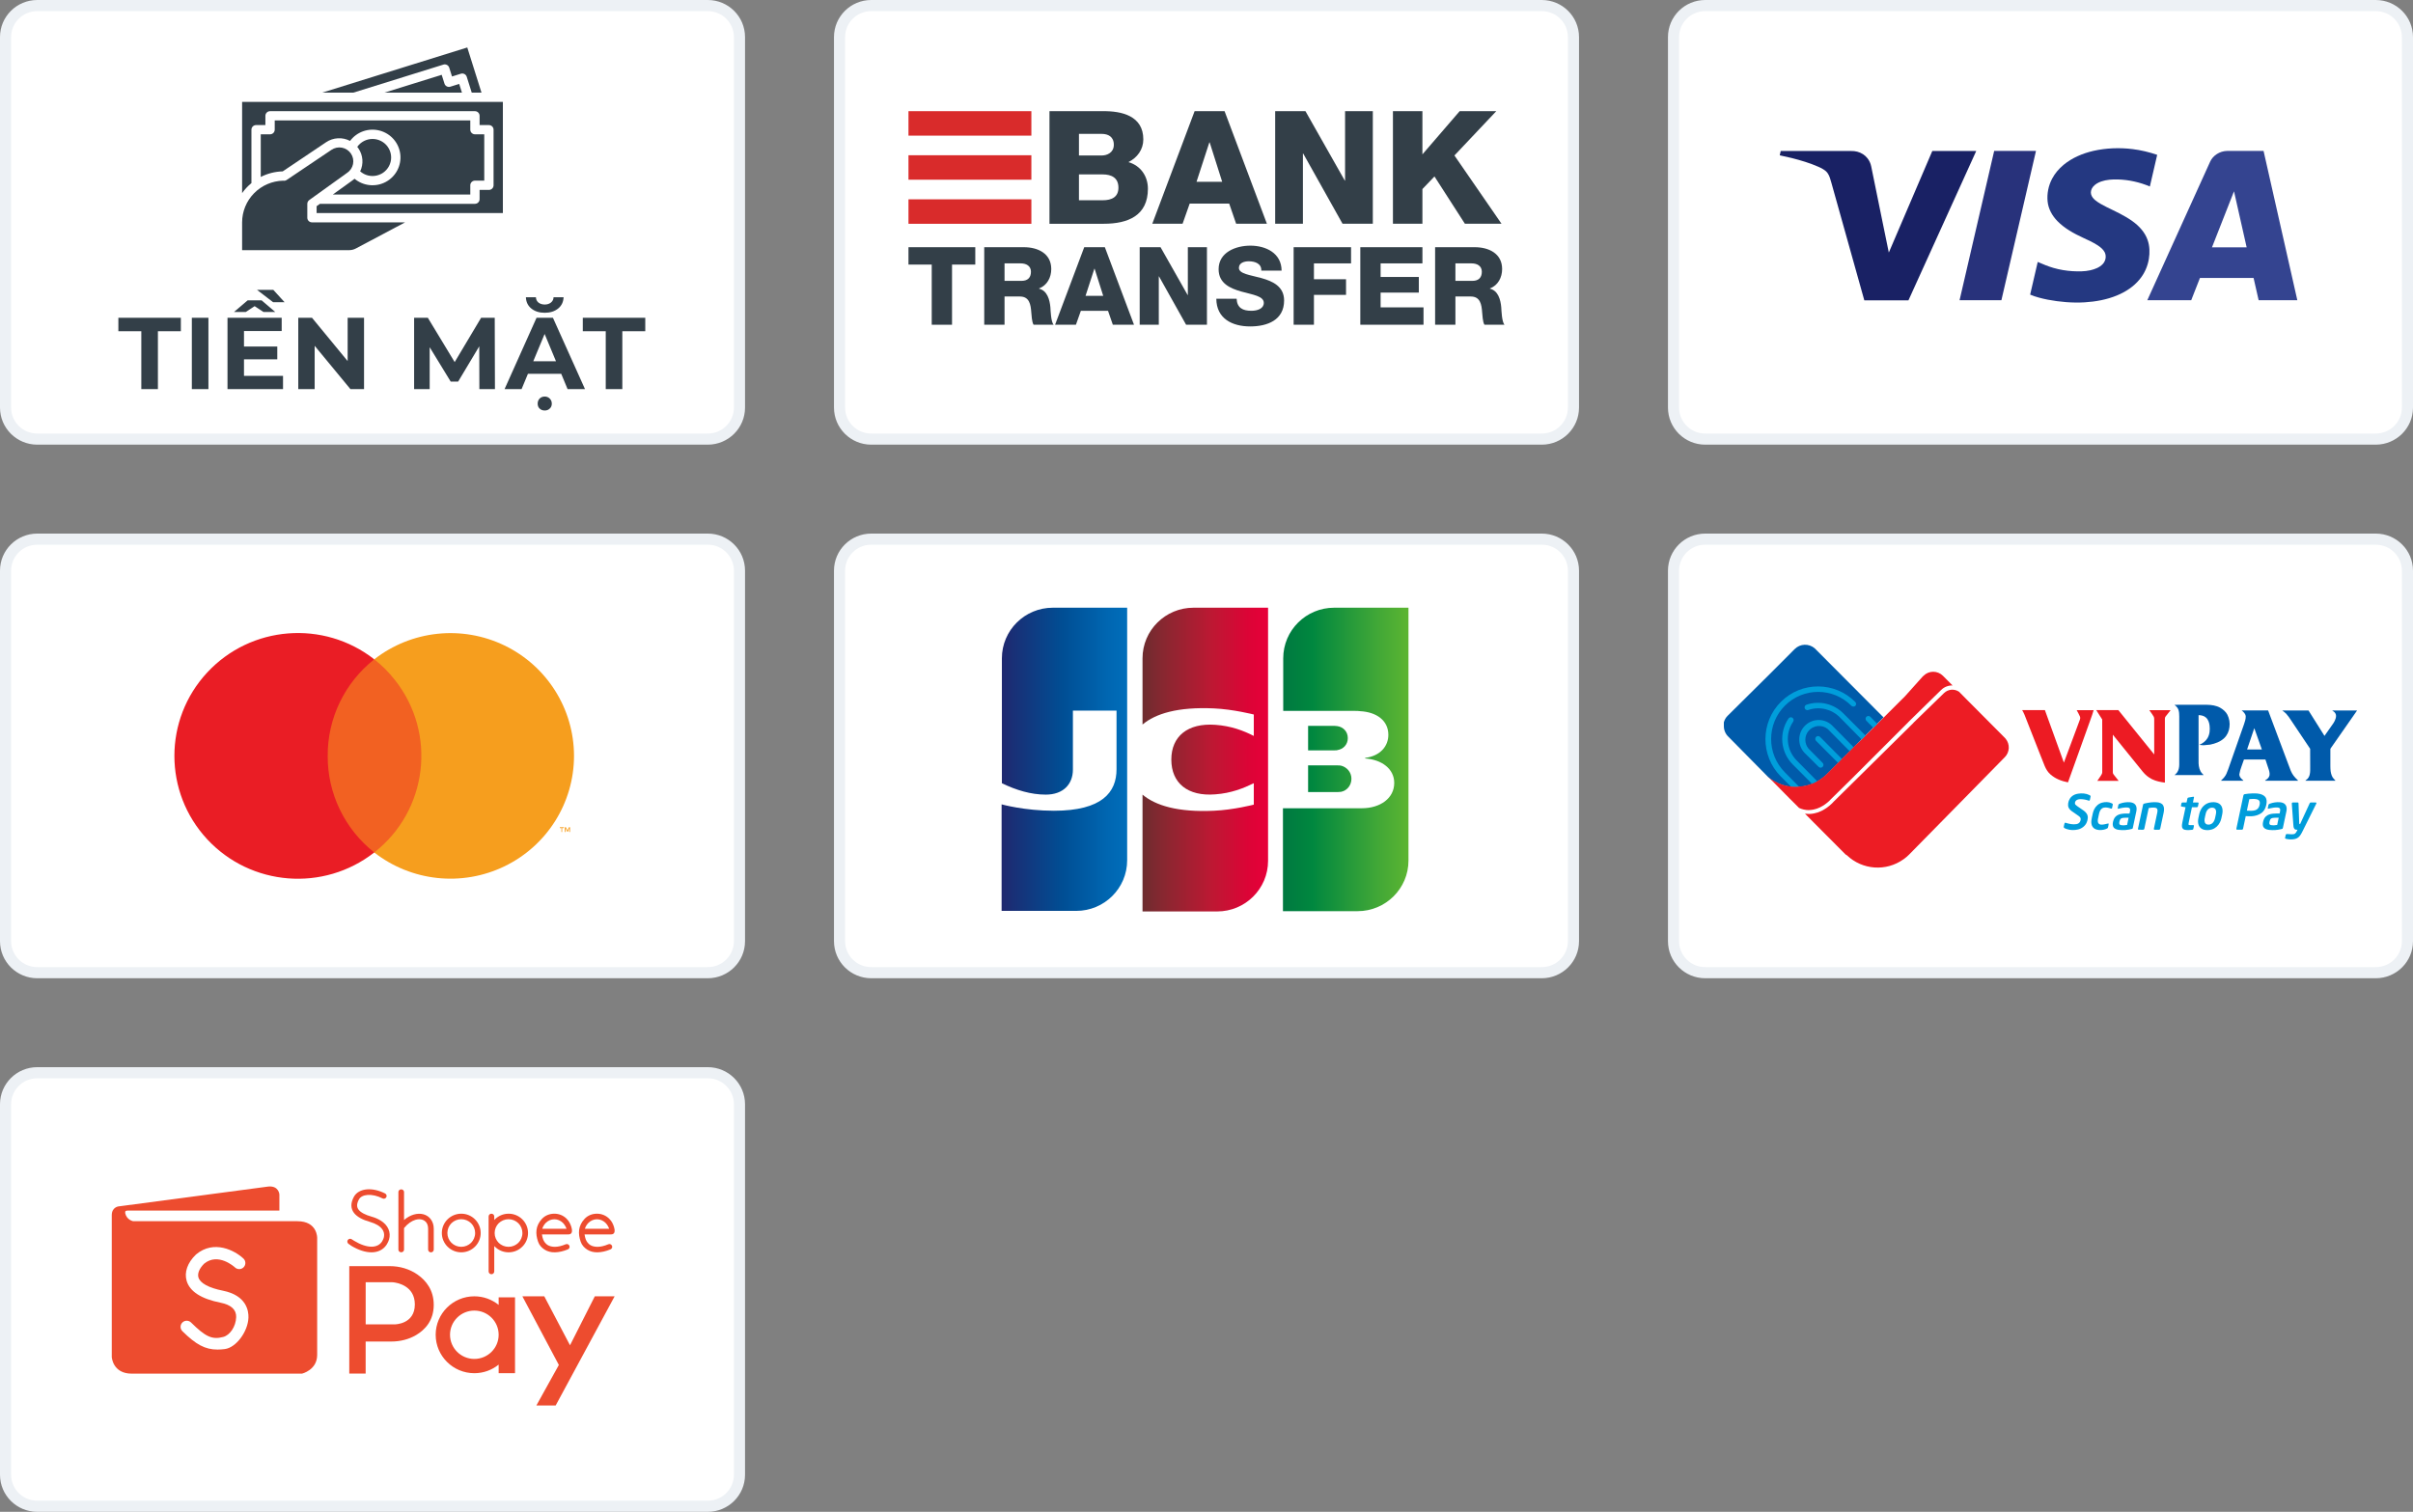 <svg xmlns="http://www.w3.org/2000/svg" width="217" height="136" viewBox="0 0 217 136" fill="none"><rect x="0" y="0" width="217" height="136" fill="#808080" stroke="none"/><path d="M3.35 0.5H63.65C65.226 0.5 66.5 1.771 66.5 3.333V36.667C66.5 38.229 65.226 39.5 63.65 39.5H3.35C1.774 39.5 0.5 38.229 0.5 36.667V3.333C0.5 1.771 1.774 0.5 3.35 0.5Z" fill="white" stroke="#EDF1F5"></path><path d="M12.708 29.796H10.645V28.586H16.264V29.796H14.201V35.003H12.708V29.796ZM17.252 28.586H18.744V35.003H17.252V28.586ZM25.452 33.811V35.003H20.459V28.586H25.332V29.778H21.942V31.171H24.936V32.326H21.942V33.811H25.452ZM23.692 28.063L22.9 27.541L22.108 28.063H21.048L22.273 27.018H23.526L24.752 28.063H23.692ZM23.112 26.074H24.577L25.59 27.183H24.558L23.112 26.074ZM32.738 28.586V35.003H31.513L28.297 31.107V35.003H26.823V28.586H28.058L31.264 32.482V28.586H32.738ZM43.109 35.003L43.1 31.153L41.202 34.324H40.53L38.641 31.235V35.003H37.241V28.586H38.475L40.889 32.573L43.266 28.586H44.491L44.51 35.003H43.109ZM50.471 33.628H47.477L46.906 35.003H45.376L48.251 28.586H49.725L52.608 35.003H51.042L50.471 33.628ZM50.001 32.5L48.978 30.043L47.956 32.5H50.001ZM48.988 36.928C48.803 36.928 48.65 36.87 48.527 36.753C48.41 36.643 48.352 36.497 48.352 36.313C48.352 36.13 48.41 35.977 48.527 35.855C48.65 35.733 48.803 35.672 48.988 35.672C49.166 35.672 49.316 35.733 49.439 35.855C49.562 35.977 49.623 36.13 49.623 36.313C49.623 36.497 49.562 36.643 49.439 36.753C49.322 36.87 49.172 36.928 48.988 36.928ZM48.988 28.137C48.503 28.137 48.103 28.011 47.79 27.761C47.477 27.51 47.311 27.171 47.293 26.743H48.195C48.202 26.939 48.278 27.098 48.426 27.22C48.579 27.336 48.767 27.394 48.988 27.394C49.209 27.394 49.393 27.336 49.54 27.22C49.694 27.098 49.774 26.939 49.78 26.743H50.683C50.664 27.171 50.498 27.51 50.185 27.761C49.872 28.011 49.473 28.137 48.988 28.137ZM54.474 29.796H52.41V28.586H58.029V29.796H55.966V35.003H54.474V29.796Z" fill="#333F48"></path><path d="M40.496 7.799C40.39 7.832 40.276 7.822 40.177 7.77C40.079 7.719 40.005 7.631 39.972 7.526L39.721 6.73L34.586 8.33H41.541L41.296 7.55L40.496 7.799Z" fill="#333F48"></path><path d="M22.611 16.47V11.668C22.611 11.557 22.655 11.451 22.733 11.373C22.812 11.295 22.919 11.251 23.03 11.251H23.867V10.418C23.867 10.307 23.911 10.201 23.99 10.123C24.068 10.045 24.175 10.001 24.286 10.001H42.711C42.822 10.001 42.928 10.045 43.007 10.123C43.086 10.201 43.13 10.307 43.13 10.418V11.251H43.967C44.078 11.251 44.185 11.295 44.263 11.373C44.342 11.451 44.386 11.557 44.386 11.668V16.668C44.386 16.779 44.342 16.884 44.263 16.963C44.185 17.041 44.078 17.085 43.967 17.085H43.13V17.918C43.13 18.029 43.086 18.134 43.007 18.213C42.928 18.291 42.822 18.335 42.711 18.335H28.77L28.473 18.548V19.168H45.223V9.168H21.773V17.371C22.011 17.035 22.293 16.732 22.611 16.47Z" fill="#333F48"></path><path d="M28.98 8.331H31.785L39.874 5.812C39.926 5.795 39.981 5.79 40.036 5.794C40.091 5.799 40.144 5.815 40.193 5.84C40.242 5.866 40.285 5.9 40.32 5.942C40.356 5.984 40.382 6.033 40.399 6.085L40.649 6.88L41.448 6.631C41.554 6.598 41.669 6.608 41.768 6.66C41.866 6.711 41.94 6.799 41.973 6.904L42.422 8.331H43.299L42.022 4.27L28.98 8.331Z" fill="#333F48"></path><path d="M31.679 16.241L29.929 17.499H42.293V16.665C42.293 16.555 42.337 16.449 42.416 16.371C42.494 16.293 42.601 16.249 42.712 16.249H43.549V12.082H42.712C42.601 12.082 42.494 12.038 42.416 11.96C42.337 11.882 42.293 11.776 42.293 11.665V10.832H24.706V11.665C24.706 11.776 24.661 11.882 24.583 11.96C24.504 12.038 24.398 12.082 24.287 12.082H23.449V15.917C24.062 15.605 24.737 15.434 25.425 15.417L29.329 12.792C29.643 12.581 30.01 12.459 30.389 12.439C30.768 12.418 31.145 12.5 31.481 12.676C31.781 12.274 32.195 11.97 32.67 11.804C33.145 11.639 33.66 11.619 34.146 11.748C34.633 11.877 35.07 12.148 35.4 12.526C35.73 12.905 35.938 13.373 35.997 13.871C36.056 14.368 35.963 14.872 35.731 15.317C35.499 15.762 35.138 16.127 34.695 16.365C34.252 16.603 33.748 16.703 33.246 16.652C32.745 16.602 32.271 16.403 31.886 16.081C31.82 16.138 31.751 16.192 31.679 16.241Z" fill="#333F48"></path><path d="M36.43 20.003H28.055C27.944 20.003 27.837 19.959 27.759 19.881C27.68 19.803 27.636 19.697 27.636 19.586V18.336C27.636 18.27 27.652 18.205 27.682 18.146C27.712 18.088 27.756 18.037 27.809 17.998L31.193 15.566C31.196 15.563 31.2 15.561 31.203 15.558C31.343 15.467 31.463 15.35 31.556 15.213C31.65 15.076 31.715 14.921 31.748 14.759C31.781 14.596 31.781 14.429 31.748 14.266C31.716 14.104 31.651 13.949 31.557 13.812C31.464 13.675 31.344 13.557 31.205 13.466C31.066 13.375 30.909 13.313 30.745 13.283C30.582 13.252 30.413 13.255 30.251 13.29C30.088 13.325 29.933 13.392 29.797 13.487L25.777 16.19C25.685 16.252 25.572 16.275 25.463 16.254C24.478 16.276 23.54 16.68 22.851 17.38C22.161 18.081 21.775 19.022 21.773 20.003V22.503H31.405C31.611 22.502 31.814 22.452 31.996 22.356L36.43 20.003Z" fill="#333F48"></path><path d="M33.5 12.5C33.231 12.5 32.966 12.565 32.727 12.688C32.488 12.812 32.283 12.991 32.129 13.21C32.166 13.256 32.202 13.303 32.236 13.354C32.44 13.654 32.562 14.002 32.589 14.364C32.616 14.726 32.547 15.088 32.391 15.415C32.594 15.594 32.838 15.721 33.101 15.785C33.364 15.85 33.639 15.849 33.902 15.784C34.166 15.72 34.409 15.592 34.612 15.413C34.815 15.234 34.971 15.009 35.067 14.757C35.163 14.504 35.196 14.233 35.163 13.965C35.13 13.697 35.032 13.441 34.878 13.219C34.724 12.997 34.518 12.816 34.278 12.691C34.038 12.565 33.771 12.5 33.5 12.5Z" fill="#333F48"></path><path d="M78.35 0.5H138.65C140.226 0.5 141.5 1.771 141.5 3.333V36.667C141.5 38.229 140.226 39.5 138.65 39.5H78.35C76.774 39.5 75.5 38.229 75.5 36.667V3.333C75.5 1.771 76.774 0.5 78.35 0.5Z" fill="white" stroke="#EDF1F5"></path><path d="M94.379 10.001H99.14C100.893 9.973 102.818 10.427 102.818 12.54C102.818 13.448 102.276 14.186 101.478 14.583C102.561 14.895 103.231 15.831 103.231 16.98C103.231 19.391 101.449 20.129 99.268 20.129H94.379V10.001ZM97.03 13.987H99.083C99.539 13.987 100.166 13.746 100.166 13.023C100.166 12.285 99.639 12.044 99.083 12.044H97.03V13.987ZM97.03 18.015H99.154C99.995 18.015 100.58 17.718 100.58 16.881C100.58 15.987 99.953 15.689 99.154 15.689H97.03V18.015Z" fill="#333F48"></path><path d="M107.431 10H110.125L113.932 20.128H111.166L110.539 18.312H106.989L106.348 20.128H103.625L107.431 10ZM107.602 16.355H109.911L108.785 12.809H108.757L107.602 16.355Z" fill="#333F48"></path><path d="M114.676 10H117.399L120.934 16.241H120.962V10H123.457V20.128H120.734L117.199 13.816H117.171V20.128H114.676V10Z" fill="#333F48"></path><path d="M125.266 10H127.917V13.887L131.267 10H134.56L130.796 13.986L135.031 20.128H131.738L129.001 15.873L127.917 17.007V20.128H125.266V10Z" fill="#333F48"></path><path d="M87.707 23.801H85.616V29.213H83.79V23.801H81.699V22.238H87.707V23.801Z" fill="#333F48"></path><path d="M88.512 22.238H92.085C93.322 22.238 94.539 22.795 94.539 24.201C94.539 24.954 94.176 25.667 93.44 25.95V25.969C94.186 26.145 94.401 26.975 94.461 27.64C94.48 27.933 94.51 28.958 94.755 29.213H92.949C92.792 28.978 92.762 28.294 92.743 28.099C92.693 27.396 92.576 26.673 91.722 26.673H90.338V29.213H88.512V22.238ZM90.338 25.266H91.869C92.419 25.266 92.713 24.973 92.713 24.446C92.713 23.928 92.301 23.693 91.791 23.693H90.338V25.266Z" fill="#333F48"></path><path d="M97.504 22.238H99.359L101.98 29.212H100.076L99.644 27.962H97.2L96.758 29.212H94.883L97.504 22.238ZM97.622 26.614H99.212L98.437 24.172H98.417L97.622 26.614Z" fill="#333F48"></path><path d="M102.492 22.238H104.367L106.802 26.536H106.822V22.238H108.54V29.212H106.665L104.23 24.866H104.21V29.212H102.492V22.238Z" fill="#333F48"></path><path d="M111.209 26.874C111.248 27.695 111.759 27.958 112.534 27.958C113.084 27.958 113.653 27.763 113.653 27.245C113.653 26.63 112.652 26.513 111.641 26.229C110.64 25.946 109.589 25.497 109.589 24.217C109.589 22.694 111.131 22.098 112.446 22.098C113.84 22.098 115.244 22.771 115.254 24.344H113.428C113.457 23.709 112.858 23.504 112.299 23.504C111.906 23.504 111.415 23.641 111.415 24.1C111.415 24.637 112.426 24.735 113.447 25.018C114.458 25.302 115.479 25.77 115.479 27.03C115.479 28.798 113.967 29.365 112.426 29.365C110.816 29.365 109.393 28.662 109.383 26.874L111.209 26.874Z" fill="#333F48"></path><path d="M116.336 22.238H121.5V23.693H118.162V25.12H121.048V26.526H118.162V29.212H116.336V22.238Z" fill="#333F48"></path><path d="M122.332 22.238H127.918V23.693H124.158V24.915H127.594V26.321H124.158V27.65H128.016V29.212H122.332L122.332 22.238Z" fill="#333F48"></path><path d="M129.059 22.238H132.632C133.869 22.238 135.086 22.795 135.086 24.201C135.086 24.954 134.723 25.667 133.987 25.95V25.969C134.732 26.145 134.949 26.975 135.007 27.64C135.027 27.933 135.056 28.958 135.302 29.213H133.496C133.338 28.978 133.309 28.294 133.289 28.099C133.24 27.396 133.123 26.673 132.269 26.673H130.885V29.213H129.059V22.238ZM130.885 25.266H132.416C132.966 25.266 133.26 24.973 133.26 24.446C133.26 23.928 132.848 23.693 132.337 23.693H130.885V25.266Z" fill="#333F48"></path><path d="M92.751 10H81.699V12.202H92.751V10Z" fill="#D92B2B"></path><path d="M92.751 17.93H81.699V20.132H92.751V17.93Z" fill="#D92B2B"></path><path d="M92.751 13.965H81.699V16.167H92.751V13.965Z" fill="#D92B2B"></path><path d="M153.35 0.5H213.65C215.226 0.5 216.5 1.771 216.5 3.333V36.667C216.5 38.229 215.226 39.5 213.65 39.5H153.35C151.774 39.5 150.5 38.229 150.5 36.667V3.333C150.5 1.771 151.774 0.5 153.35 0.5Z" fill="white" stroke="#EDF1F5"></path><path fill-rule="evenodd" clip-rule="evenodd" d="M188.252 13.574C189.403 13.313 190.607 13.27 191.779 13.412C192.537 13.505 193.28 13.686 193.995 13.929C193.776 14.878 193.557 15.827 193.336 16.776C192.431 16.392 191.444 16.17 190.45 16.143C189.949 16.132 189.438 16.161 188.965 16.324C188.681 16.422 188.408 16.576 188.223 16.804C188.069 16.994 187.991 17.244 188.051 17.478C188.103 17.69 188.255 17.866 188.424 18.01C188.729 18.259 189.086 18.444 189.441 18.624C190.237 19.018 191.061 19.383 191.774 19.901C192.384 20.336 192.903 20.911 193.136 21.598C193.327 22.141 193.336 22.725 193.247 23.287C193.141 23.956 192.855 24.601 192.409 25.138C191.887 25.777 191.161 26.256 190.372 26.579C189.463 26.955 188.47 27.136 187.478 27.197C186.361 27.261 185.237 27.164 184.141 26.955C183.605 26.846 183.071 26.714 182.57 26.504C182.798 25.524 183.024 24.544 183.252 23.563C183.713 23.762 184.175 23.959 184.662 24.099C185.22 24.262 185.8 24.358 186.383 24.394C186.915 24.422 187.46 24.431 187.982 24.312C188.394 24.219 188.81 24.059 189.094 23.758C189.369 23.472 189.446 23.036 189.272 22.688C189.131 22.416 188.873 22.217 188.61 22.047C188.215 21.794 187.781 21.595 187.351 21.398C186.498 21.007 185.659 20.544 185.017 19.884C184.543 19.397 184.207 18.782 184.14 18.124C184.071 17.426 184.212 16.711 184.543 16.08C184.793 15.605 185.151 15.181 185.577 14.829C186.331 14.203 187.275 13.801 188.252 13.574Z" fill="#243881"></path><path fill-rule="evenodd" clip-rule="evenodd" d="M160.138 13.584C162.252 13.582 164.362 13.583 166.474 13.583C166.657 13.582 166.84 13.597 167.015 13.643C167.389 13.737 167.722 13.953 167.947 14.245C168.116 14.46 168.225 14.712 168.278 14.973C168.623 16.667 168.968 18.361 169.314 20.055C169.496 20.943 169.67 21.833 169.86 22.72C171.164 19.676 172.469 16.63 173.771 13.584C175.089 13.581 176.405 13.582 177.722 13.583C175.69 18.06 173.66 22.538 171.627 27.015C170.303 27.015 168.98 27.012 167.657 27.017C166.665 23.494 165.684 19.969 164.697 16.446C164.608 16.144 164.538 15.826 164.347 15.562C164.148 15.289 163.82 15.138 163.51 14.996C162.749 14.661 161.942 14.423 161.131 14.216C160.773 14.127 160.413 14.046 160.051 13.972C160.079 13.842 160.111 13.713 160.138 13.584Z" fill="#192164"></path><path fill-rule="evenodd" clip-rule="evenodd" d="M179.147 14.388C179.211 14.117 179.269 13.845 179.336 13.574C180.589 13.578 181.842 13.574 183.095 13.576C182.057 18.053 181.022 22.531 179.985 27.008C178.73 27.009 177.477 27.008 176.223 27.008C177.198 22.802 178.172 18.595 179.147 14.388Z" fill="#28327B"></path><path fill-rule="evenodd" clip-rule="evenodd" d="M198.755 14.549C199.005 13.985 199.628 13.585 200.29 13.577C201.38 13.572 202.47 13.576 203.561 13.575C204.574 18.053 205.586 22.531 206.598 27.009C205.438 27.01 204.279 27.009 203.119 27.009C202.965 26.341 202.815 25.672 202.663 25.003C201.055 25.003 199.447 25.004 197.841 25.003C197.578 25.671 197.315 26.338 197.055 27.008C195.739 27.011 194.422 27.009 193.105 27.008C194.988 22.855 196.871 18.701 198.755 14.549ZM198.923 22.247C199.961 22.247 201.001 22.247 202.04 22.247C201.66 20.568 201.281 18.889 200.903 17.21C200.239 18.888 199.583 20.568 198.923 22.247Z" fill="#344490"></path><path d="M3.35 48.5H63.65C65.226 48.5 66.5 49.771 66.5 51.333V84.667C66.5 86.229 65.226 87.5 63.65 87.5H3.35C1.774 87.5 0.5 86.229 0.5 84.667V51.333C0.5 49.771 1.774 48.5 3.35 48.5Z" fill="white" stroke="#EDF1F5"></path><g opacity="0.01"><path d="M53.923 54.668H13.398V81.335H53.923V54.668Z" fill="white"></path></g><path d="M39.005 59.316H28.316V76.691H39.005V59.316Z" fill="#F26122"></path><path d="M29.47 67.998C29.451 64.616 30.996 61.413 33.657 59.31C29.103 55.747 22.562 56.264 18.631 60.499C14.701 64.733 14.701 71.262 18.631 75.496C22.562 79.731 29.103 80.248 33.657 76.685C30.996 74.582 29.451 71.379 29.47 67.998Z" fill="#EA1D25"></path><path fill-rule="evenodd" clip-rule="evenodd" d="M50.553 74.491V74.845H50.489V74.491H50.344V74.418H50.709V74.491H50.553ZM51.263 74.418V74.845H51.19V74.522L51.076 74.803H50.992L50.866 74.522V74.845H50.793V74.418H50.897L51.034 74.72L51.16 74.418H51.263Z" fill="#F69E1E"></path><path d="M51.621 67.998C51.617 72.227 49.19 76.083 45.368 77.931C41.545 79.78 37 79.296 33.656 76.686C38.472 72.913 39.306 65.972 35.519 61.175C34.976 60.481 34.351 59.855 33.656 59.311C37 56.7 41.545 56.217 45.368 58.065C49.19 59.913 51.617 63.77 51.621 67.998Z" fill="#F69E1E"></path><path d="M78.35 48.5H138.65C140.226 48.5 141.5 49.771 141.5 51.333V84.667C141.5 86.229 140.226 87.5 138.65 87.5H78.35C76.774 87.5 75.5 86.229 75.5 84.667V51.333C75.5 49.771 76.774 48.5 78.35 48.5Z" fill="white" stroke="#EDF1F5"></path><path fill-rule="evenodd" clip-rule="evenodd" d="M117.637 71.254H120.277C120.352 71.254 120.529 71.229 120.605 71.229C121.107 71.129 121.534 70.678 121.534 70.053C121.534 69.452 121.107 69.002 120.605 68.877C120.529 68.852 120.377 68.852 120.277 68.852H117.637V71.254Z" fill="url(#paint0_linear_3006_61680)"></path><path fill-rule="evenodd" clip-rule="evenodd" d="M119.976 54.668C117.462 54.668 115.4 56.695 115.4 59.222V63.951H121.862C122.013 63.951 122.189 63.951 122.315 63.976C123.773 64.051 124.854 64.802 124.854 66.103C124.854 67.129 124.125 68.004 122.767 68.18V68.23C124.251 68.33 125.383 69.155 125.383 70.431C125.383 71.808 124.125 72.708 122.465 72.708H115.375V81.966H122.088C124.603 81.966 126.664 79.939 126.664 77.412V54.668H119.976Z" fill="url(#paint1_linear_3006_61680)"></path><path fill-rule="evenodd" clip-rule="evenodd" d="M121.208 66.398C121.208 65.797 120.781 65.397 120.277 65.322C120.226 65.322 120.101 65.297 120.025 65.297H117.637V67.499H120.025C120.101 67.499 120.251 67.499 120.277 67.474C120.781 67.399 121.208 66.998 121.208 66.398Z" fill="url(#paint2_linear_3006_61680)"></path><path fill-rule="evenodd" clip-rule="evenodd" d="M94.675 54.668C92.161 54.668 90.099 56.695 90.099 59.222V70.456C91.382 71.082 92.714 71.482 94.047 71.482C95.632 71.482 96.486 70.531 96.486 69.23V63.926H100.409V69.205C100.409 71.257 99.128 72.933 94.776 72.933C92.136 72.933 90.074 72.358 90.074 72.358V81.941H96.788C99.303 81.941 101.365 79.915 101.365 77.387V54.668H94.675Z" fill="url(#paint3_linear_3006_61680)"></path><path fill-rule="evenodd" clip-rule="evenodd" d="M107.324 54.668C104.808 54.668 102.746 56.695 102.746 59.222V65.177C103.904 64.201 105.915 63.575 109.16 63.726C110.895 63.801 112.754 64.276 112.754 64.276V66.203C111.825 65.727 110.717 65.302 109.285 65.202C106.82 65.027 105.337 66.228 105.337 68.33C105.337 70.456 106.82 71.657 109.285 71.457C110.717 71.357 111.825 70.907 112.754 70.456V72.383C112.754 72.383 110.92 72.859 109.16 72.933C105.915 73.084 103.904 72.458 102.746 71.482V81.991H109.461C111.975 81.991 114.037 79.965 114.037 77.437V54.668H107.324Z" fill="url(#paint4_linear_3006_61680)"></path><path d="M153.35 48.5H213.65C215.226 48.5 216.5 49.771 216.5 51.333V84.667C216.5 86.229 215.226 87.5 213.65 87.5H153.35C151.774 87.5 150.5 86.229 150.5 84.667V51.333C150.5 49.771 151.774 48.5 153.35 48.5Z" fill="white" stroke="#EDF1F5"></path><path d="M181.852 63.879C182.534 63.879 183.215 63.879 183.897 63.879C184.467 65.454 185.034 67.029 185.604 68.602C186.086 67.309 186.567 66.015 187.049 64.722C187.083 64.629 187.081 64.523 187.039 64.434C186.954 64.246 186.856 64.064 186.755 63.884C187.264 63.884 187.772 63.884 188.281 63.884C188.202 64.169 188.097 64.447 188 64.726C187.326 66.611 186.648 68.496 185.973 70.38C185.393 70.268 184.815 70.048 184.372 69.643C184.148 69.441 183.991 69.177 183.876 68.9C183.751 68.6 183.637 68.297 183.517 67.996C183.03 66.758 182.544 65.522 182.057 64.284C182 64.144 181.927 64.011 181.852 63.879Z" fill="#ED1B23"></path><path d="M188.512 63.879C189.175 63.879 189.839 63.88 190.502 63.879C191.577 65.208 192.651 66.539 193.727 67.868C193.727 66.84 193.727 65.811 193.727 64.783C193.727 64.671 193.733 64.549 193.672 64.449C193.553 64.254 193.419 64.068 193.284 63.883C193.924 63.883 194.564 63.883 195.203 63.883C195.05 64.077 194.898 64.271 194.744 64.464C194.701 64.517 194.688 64.587 194.688 64.655C194.688 66.571 194.688 68.487 194.688 70.403C194.293 70.351 193.893 70.273 193.532 70.096C193.206 69.937 192.924 69.697 192.695 69.416C191.798 68.308 190.902 67.2 190.006 66.091V69.468C190.002 69.541 190.027 69.612 190.074 69.668C190.226 69.859 190.378 70.052 190.53 70.244C189.89 70.244 189.25 70.244 188.611 70.244C188.713 70.083 188.821 69.927 188.932 69.772C188.999 69.676 189.057 69.567 189.053 69.447C189.054 68.476 189.053 67.506 189.053 66.535C189.051 65.931 189.057 65.325 189.05 64.72C188.877 64.436 188.69 64.161 188.512 63.879Z" fill="#ED1B23"></path><path d="M195.552 63.405C195.871 63.392 196.191 63.403 196.51 63.4C197.163 63.4 197.815 63.399 198.467 63.4C198.876 63.407 199.299 63.464 199.662 63.666C199.921 63.817 200.161 64.018 200.304 64.286C200.479 64.632 200.549 65.032 200.493 65.417C200.45 65.787 200.289 66.147 200.016 66.403C199.675 66.728 199.217 66.892 198.763 66.984C198.588 67.006 198.412 67.016 198.237 67.035C198.083 67.056 197.932 67.009 197.779 67.006C198.081 66.88 198.362 66.676 198.527 66.387C198.721 66.053 198.75 65.65 198.707 65.273C198.675 65.007 198.587 64.731 198.382 64.55C198.201 64.387 197.952 64.335 197.716 64.331C197.713 65.544 197.716 66.757 197.715 67.97C197.717 68.204 197.711 68.438 197.718 68.672C197.733 68.996 197.811 69.337 198.037 69.58C198.077 69.63 198.143 69.662 198.163 69.726C197.293 69.727 196.422 69.73 195.552 69.725C195.628 69.656 195.713 69.594 195.772 69.51C195.93 69.299 195.978 69.029 195.979 68.771C195.98 67.329 195.979 65.886 195.979 64.444C195.978 64.238 195.97 64.027 195.9 63.831C195.834 63.654 195.694 63.522 195.552 63.405Z" fill="#005AAA"></path><path d="M201.592 63.91C202.384 63.902 203.177 63.909 203.969 63.906C204.589 65.557 205.208 67.208 205.828 68.859C205.942 69.175 206.051 69.504 206.257 69.775C206.362 69.914 206.482 70.039 206.61 70.157C206.633 70.177 206.651 70.202 206.66 70.233C205.676 70.236 204.692 70.233 203.709 70.234C203.709 70.225 203.709 70.207 203.709 70.197C203.879 70.101 204.048 69.962 204.094 69.762C204.138 69.535 204.058 69.309 203.985 69.097C203.899 68.838 203.814 68.579 203.728 68.321C203.085 68.321 202.442 68.32 201.799 68.321C201.724 68.534 201.648 68.747 201.573 68.96C201.49 69.187 201.417 69.419 201.383 69.659C201.376 69.842 201.502 69.995 201.631 70.11C201.67 70.15 201.73 70.174 201.743 70.233C201.076 70.235 200.409 70.235 199.742 70.233C199.753 70.188 199.792 70.161 199.824 70.131C199.988 69.983 200.13 69.806 200.222 69.603C200.343 69.332 200.436 69.05 200.532 68.77C200.956 67.564 201.379 66.358 201.803 65.152C201.879 64.924 201.962 64.69 201.958 64.446C201.944 64.213 201.764 64.044 201.592 63.91ZM202.727 65.504C202.511 66.143 202.295 66.782 202.079 67.421C202.522 67.421 202.966 67.421 203.409 67.421C203.182 66.782 202.955 66.142 202.727 65.504Z" fill="#005AAA"></path><path d="M205.243 63.914C206.029 63.907 206.816 63.913 207.603 63.911C208.082 64.673 208.558 65.438 209.04 66.199C209.308 65.814 209.579 65.43 209.848 65.046C209.939 64.914 210.005 64.766 210.049 64.613C210.089 64.47 210.099 64.308 210.02 64.175C209.957 64.057 209.84 63.987 209.733 63.915C210.48 63.906 211.227 63.913 211.973 63.911C211.18 65.049 210.387 66.187 209.593 67.325C209.577 67.347 209.566 67.372 209.569 67.4C209.57 67.766 209.569 68.132 209.569 68.497C209.571 68.792 209.56 69.088 209.594 69.381C209.634 69.624 209.7 69.876 209.875 70.059C209.919 70.121 210 70.157 210.021 70.233C209.122 70.234 208.222 70.235 207.322 70.232C207.335 70.186 207.382 70.169 207.417 70.143C207.57 70.041 207.663 69.87 207.707 69.695C207.77 69.456 207.75 69.206 207.754 68.961C207.751 68.427 207.758 67.893 207.75 67.359C207.187 66.506 206.612 65.66 206.044 64.81C205.908 64.603 205.769 64.397 205.605 64.213C205.5 64.095 205.367 64.01 205.243 63.914Z" fill="#005AAA"></path><path d="M201.869 71.439C202.081 71.396 202.299 71.388 202.515 71.375C202.834 71.365 203.17 71.361 203.464 71.504C203.606 71.571 203.737 71.679 203.793 71.83C203.873 72.038 203.837 72.269 203.785 72.479C203.723 72.735 203.588 72.98 203.373 73.136C203.124 73.317 202.818 73.404 202.514 73.426C202.328 73.442 202.142 73.424 201.957 73.416C201.878 73.786 201.801 74.157 201.722 74.527C201.716 74.584 201.672 74.641 201.61 74.636C201.463 74.636 201.315 74.641 201.168 74.634C201.118 74.628 201.104 74.572 201.119 74.531C201.328 73.541 201.537 72.551 201.747 71.56C201.757 71.497 201.806 71.449 201.869 71.439ZM202.28 71.889C202.207 72.234 202.133 72.579 202.06 72.924C202.31 72.934 202.568 72.962 202.811 72.886C202.974 72.836 203.108 72.707 203.164 72.544C203.213 72.399 203.255 72.236 203.202 72.086C203.159 71.965 203.027 71.914 202.91 71.891C202.702 71.855 202.489 71.873 202.28 71.889Z" fill="#009DDB"></path><path d="M186.881 71.397C187.226 71.344 187.594 71.366 187.909 71.526C187.95 71.552 188.01 71.58 188.008 71.637C187.998 71.723 187.972 71.807 187.957 71.892C187.947 71.932 187.943 71.977 187.916 72.011C187.891 72.039 187.85 72.028 187.82 72.017C187.596 71.94 187.361 71.894 187.125 71.889C186.969 71.89 186.791 71.911 186.68 72.034C186.599 72.128 186.556 72.289 186.65 72.388C186.786 72.524 186.954 72.619 187.109 72.729C187.308 72.869 187.533 72.993 187.663 73.206C187.81 73.442 187.759 73.744 187.656 73.986C187.52 74.31 187.211 74.536 186.877 74.618C186.54 74.695 186.178 74.693 185.85 74.577C185.76 74.543 185.66 74.513 185.596 74.438C185.583 74.336 185.63 74.237 185.644 74.136C185.651 74.077 185.679 73.987 185.757 74.014C186.071 74.114 186.406 74.192 186.737 74.135C186.864 74.113 186.988 74.043 187.05 73.925C187.111 73.811 187.153 73.66 187.078 73.543C187.006 73.445 186.9 73.379 186.802 73.31C186.636 73.195 186.469 73.082 186.305 72.965C186.147 72.848 186.001 72.685 185.982 72.48C185.961 72.186 186.067 71.88 186.28 71.675C186.441 71.515 186.661 71.431 186.881 71.397Z" fill="#009DDB"></path><path d="M196.854 71.736C196.98 71.716 197.105 71.692 197.231 71.674C197.263 71.666 197.318 71.678 197.306 71.723C197.281 71.878 197.241 72.031 197.211 72.186C197.358 72.188 197.505 72.184 197.652 72.188C197.687 72.186 197.727 72.212 197.719 72.253C197.707 72.344 197.684 72.434 197.664 72.524C197.655 72.579 197.603 72.623 197.546 72.618C197.404 72.62 197.262 72.617 197.12 72.618C197.021 73.094 196.918 73.569 196.821 74.044C196.819 74.098 196.782 74.189 196.853 74.213C196.992 74.245 197.136 74.208 197.275 74.234C197.282 74.239 197.296 74.25 197.303 74.255C197.298 74.362 197.264 74.467 197.242 74.572C197.232 74.627 197.17 74.641 197.123 74.648C196.919 74.676 196.711 74.687 196.508 74.65C196.36 74.636 196.23 74.517 196.224 74.365C196.21 74.223 196.237 74.081 196.266 73.942C196.359 73.501 196.452 73.06 196.545 72.618C196.431 72.597 196.316 72.579 196.203 72.557C196.168 72.551 196.12 72.53 196.13 72.486C196.14 72.412 196.157 72.34 196.176 72.268C196.186 72.219 196.234 72.185 196.284 72.188C196.401 72.185 196.519 72.189 196.637 72.187C196.665 72.064 196.685 71.939 196.717 71.817C196.733 71.756 196.803 71.745 196.855 71.737L196.854 71.736Z" fill="#009DDB"></path><path d="M189.049 72.201C189.323 72.131 189.629 72.128 189.889 72.252C189.935 72.28 190.014 72.305 190.005 72.373C189.987 72.479 189.965 72.586 189.937 72.691C189.925 72.749 189.858 72.753 189.813 72.73C189.618 72.661 189.407 72.615 189.201 72.652C189.058 72.68 188.939 72.783 188.872 72.909C188.778 73.076 188.755 73.269 188.713 73.453C188.678 73.618 188.629 73.79 188.666 73.959C188.693 74.089 188.82 74.179 188.949 74.181C189.142 74.186 189.333 74.144 189.519 74.092C189.555 74.081 189.593 74.08 189.631 74.079C189.636 74.173 189.605 74.264 189.589 74.356C189.577 74.415 189.569 74.487 189.509 74.517C189.314 74.627 189.087 74.669 188.865 74.669C188.691 74.667 188.512 74.637 188.361 74.546C188.208 74.453 188.111 74.285 188.084 74.11C188.052 73.919 188.082 73.724 188.124 73.537C188.181 73.285 188.216 73.023 188.337 72.791C188.478 72.507 188.739 72.279 189.049 72.201Z" fill="#009DDB"></path><path d="M190.637 72.295C190.924 72.192 191.232 72.143 191.536 72.166C191.719 72.182 191.917 72.238 192.033 72.391C192.159 72.553 192.16 72.775 192.123 72.968C192.017 73.47 191.909 73.971 191.804 74.473C191.797 74.514 191.778 74.558 191.732 74.564C191.342 74.673 190.929 74.704 190.528 74.651C190.341 74.624 190.13 74.555 190.041 74.372C189.955 74.171 190.007 73.942 190.078 73.744C190.146 73.538 190.312 73.372 190.511 73.292C190.826 73.16 191.174 73.184 191.508 73.181C191.53 73.046 191.587 72.907 191.55 72.77C191.518 72.67 191.4 72.648 191.309 72.641C191.042 72.627 190.777 72.678 190.521 72.75C190.494 72.759 190.442 72.757 190.447 72.718C190.455 72.616 190.484 72.517 190.504 72.418C190.513 72.349 190.579 72.315 190.637 72.295ZM190.864 73.586C190.774 73.605 190.687 73.661 190.652 73.75C190.61 73.857 190.576 73.973 190.587 74.09C190.595 74.171 190.677 74.215 190.749 74.226C190.928 74.254 191.111 74.246 191.288 74.209C191.335 73.994 191.379 73.778 191.425 73.563C191.238 73.568 191.049 73.549 190.864 73.586Z" fill="#009DDB"></path><path d="M192.897 72.272C193.255 72.193 193.625 72.136 193.992 72.171C194.196 72.192 194.424 72.261 194.532 72.45C194.644 72.652 194.616 72.897 194.574 73.114C194.474 73.585 194.373 74.054 194.273 74.525C194.266 74.582 194.224 74.64 194.162 74.64C194.027 74.643 193.893 74.643 193.759 74.64C193.705 74.642 193.685 74.578 193.7 74.535C193.801 74.052 193.905 73.57 194.006 73.088C194.021 72.981 194.046 72.86 193.989 72.761C193.937 72.676 193.83 72.656 193.739 72.648C193.569 72.638 193.398 72.662 193.231 72.692C193.101 73.305 192.971 73.919 192.842 74.532C192.835 74.588 192.792 74.643 192.731 74.64C192.597 74.642 192.463 74.643 192.329 74.639C192.275 74.641 192.255 74.576 192.271 74.533C192.423 73.816 192.573 73.098 192.728 72.382C192.74 72.301 192.832 72.29 192.897 72.272Z" fill="#009DDB"></path><path d="M198.771 72.186C198.992 72.146 199.228 72.147 199.44 72.229C199.618 72.295 199.761 72.444 199.824 72.623C199.896 72.827 199.886 73.05 199.842 73.259C199.788 73.503 199.754 73.756 199.636 73.979C199.49 74.277 199.226 74.521 198.907 74.618C198.677 74.687 198.427 74.698 198.193 74.638C198.01 74.59 197.842 74.469 197.756 74.297C197.648 74.084 197.653 73.833 197.698 73.604C197.757 73.337 197.793 73.057 197.932 72.816C198.099 72.494 198.414 72.251 198.771 72.186ZM198.868 72.659C198.721 72.675 198.587 72.758 198.501 72.878C198.393 73.02 198.351 73.198 198.318 73.371C198.282 73.56 198.215 73.757 198.271 73.95C198.296 74.05 198.375 74.135 198.475 74.163C198.645 74.212 198.838 74.165 198.967 74.044C199.112 73.909 199.179 73.714 199.214 73.524C199.244 73.362 199.295 73.203 199.296 73.037C199.294 72.929 199.268 72.81 199.183 72.737C199.098 72.662 198.977 72.648 198.868 72.659Z" fill="#009DDB"></path><path d="M204.14 72.292C204.422 72.192 204.725 72.144 205.025 72.165C205.213 72.18 205.418 72.238 205.535 72.398C205.657 72.562 205.656 72.783 205.618 72.976C205.522 73.431 205.424 73.886 205.328 74.341C205.312 74.406 205.306 74.474 205.278 74.534C205.235 74.577 205.168 74.577 205.113 74.594C204.789 74.672 204.452 74.692 204.121 74.663C203.937 74.642 203.735 74.607 203.602 74.466C203.482 74.342 203.479 74.155 203.506 73.994C203.541 73.796 203.61 73.592 203.76 73.451C203.935 73.284 204.179 73.216 204.414 73.195C204.61 73.173 204.807 73.183 205.003 73.181C205.026 73.05 205.077 72.917 205.05 72.783C205.027 72.678 204.909 72.649 204.817 72.641C204.599 72.628 204.379 72.659 204.167 72.71C204.101 72.724 204.038 72.751 203.971 72.754C203.924 72.742 203.944 72.688 203.949 72.656C203.967 72.572 203.981 72.487 204.003 72.403C204.017 72.338 204.085 72.314 204.14 72.292ZM204.373 73.584C204.277 73.6 204.183 73.66 204.147 73.754C204.106 73.862 204.072 73.977 204.084 74.093C204.093 74.168 204.169 74.213 204.238 74.224C204.419 74.254 204.606 74.247 204.786 74.208C204.831 73.993 204.876 73.778 204.922 73.563C204.739 73.567 204.554 73.55 204.373 73.584Z" fill="#009DDB"></path><path d="M206.102 72.307C206.092 72.255 206.121 72.19 206.181 72.191C206.336 72.187 206.492 72.186 206.647 72.191C206.698 72.193 206.705 72.254 206.705 72.293C206.725 72.871 206.746 73.448 206.766 74.025C206.762 74.08 206.776 74.145 206.845 74.134C207.119 73.534 207.398 72.937 207.673 72.338C207.693 72.296 207.709 72.25 207.741 72.214C207.78 72.178 207.837 72.191 207.885 72.188C208.011 72.191 208.138 72.184 208.264 72.191C208.313 72.192 208.33 72.256 208.303 72.292C207.925 73.053 207.546 73.814 207.168 74.575C207.068 74.773 206.979 74.978 206.848 75.158C206.738 75.316 206.569 75.432 206.381 75.474C206.157 75.525 205.923 75.521 205.697 75.483C205.624 75.469 205.543 75.461 205.488 75.405C205.512 75.305 205.528 75.203 205.554 75.104C205.562 75.063 205.598 75.031 205.639 75.026C205.858 75.018 206.08 75.08 206.298 75.032C206.472 74.98 206.537 74.791 206.61 74.643C206.518 74.64 206.407 74.646 206.341 74.567C206.251 74.467 206.249 74.322 206.239 74.195C206.193 73.566 206.148 72.936 206.102 72.307Z" fill="#009DDB"></path><path d="M169.387 64.536L167.483 66.447L167.388 66.543L166.784 67.15L166.337 67.603L165.732 68.21L165.637 68.301L165.375 68.569L165.28 68.659L164.39 69.553L164.295 69.644C164.035 69.904 163.74 70.128 163.419 70.308C163.266 70.394 163.107 70.469 162.943 70.532C162.575 70.676 162.186 70.761 161.792 70.786C161.553 70.807 161.312 70.807 161.073 70.786C160.552 70.729 160.046 70.566 159.589 70.308C159.381 70.2 159.189 70.065 159.017 69.907L158.908 69.796L155.439 66.28L155.368 66.208C155.306 66.141 155.252 66.068 155.206 65.989C155.087 65.786 155.024 65.555 155.025 65.32C155.023 65.283 155.023 65.246 155.025 65.21V64.98C155.072 64.807 155.153 64.644 155.263 64.502C155.292 64.465 155.324 64.43 155.358 64.397L155.42 64.335L159.156 60.632L161.392 58.391C161.886 57.895 162.679 57.867 163.205 58.329L169.387 64.536Z" fill="#005BAA"></path><path d="M162.663 72.876C162.362 72.874 162.065 72.808 161.792 72.68L161.083 71.973L160.907 71.801L160.878 71.767L160.55 71.437L158.898 69.76L159.008 69.87C159.181 70.031 159.375 70.168 159.584 70.276C160.042 70.534 160.547 70.697 161.069 70.754C161.308 70.776 161.548 70.776 161.787 70.754C162.182 70.73 162.57 70.645 162.939 70.501C163.102 70.438 163.261 70.363 163.415 70.276C163.735 70.097 164.03 69.873 164.29 69.612L164.385 69.522L165.275 68.628L165.37 68.537L165.632 68.27L165.727 68.179L166.332 67.572L166.779 67.118L167.398 66.545L167.493 66.449L171.324 62.626L172.894 60.873L172.98 60.792C173.463 60.309 174.243 60.309 174.726 60.792L175.592 61.661H175.621C175.228 61.645 174.846 61.791 174.564 62.068L171.638 64.934L171.609 64.968L166.527 70.051L164.647 71.9L164.533 72.02C164.277 72.269 163.983 72.476 163.662 72.632C163.483 72.719 163.295 72.783 163.1 72.823C162.989 72.846 162.876 72.861 162.762 72.866L162.663 72.876Z" fill="#ED1C24"></path><path d="M180.29 68.116L180.194 68.212L176.049 72.435L171.686 76.874C171.55 77.012 171.404 77.138 171.248 77.252L171.186 77.295C169.621 78.418 167.483 78.267 166.089 76.937L165.975 76.87L165.228 76.12L163.12 74.003L162.416 73.291L162.32 73.191C162.434 73.21 162.548 73.219 162.663 73.219H162.763C162.897 73.214 163.031 73.196 163.162 73.167C163.385 73.123 163.601 73.049 163.804 72.948C164.155 72.773 164.476 72.544 164.756 72.269L164.885 72.13L166.503 70.534L172.065 65.04L172.094 65.001L174.826 62.345C175.191 61.993 175.751 61.943 176.173 62.225L176.81 62.87L180.284 66.363C180.315 66.392 180.344 66.424 180.37 66.458C180.771 66.95 180.736 67.666 180.29 68.116Z" fill="#ED1C24"></path><path d="M166.858 63.492C166.755 63.586 166.598 63.586 166.496 63.492C164.852 61.831 162.178 61.822 160.524 63.473C158.869 65.123 158.861 67.808 160.505 69.469L161.772 70.751C161.774 70.76 161.272 70.768 161.039 70.746L160.138 69.841C158.299 67.981 158.309 64.975 160.162 63.128C162.015 61.281 165.008 61.292 166.848 63.152C166.938 63.246 166.942 63.393 166.858 63.492Z" fill="#009EDB"></path><path d="M168.824 65.116L168.467 65.47L167.843 64.839C167.745 64.74 167.745 64.579 167.843 64.481C167.942 64.382 168.102 64.382 168.2 64.481L168.824 65.116Z" fill="#009EDB"></path><path d="M163.416 70.271C163.416 70.271 163.104 70.435 162.941 70.496L161.213 68.761C160.117 67.654 159.962 65.92 160.842 64.633C160.922 64.519 161.078 64.489 161.194 64.566C161.308 64.646 161.336 64.804 161.257 64.919C160.515 66.005 160.646 67.468 161.57 68.403L163.416 70.271Z" fill="#009EDB"></path><path d="M167.763 66.169L167.502 66.432L167.416 66.518L165.451 64.525C164.717 63.785 163.629 63.528 162.643 63.861C162.517 63.92 162.367 63.864 162.308 63.738C162.25 63.611 162.305 63.461 162.431 63.402C162.449 63.394 162.467 63.388 162.486 63.384C163.648 63.001 164.925 63.312 165.784 64.187L167.763 66.169Z" fill="#009EDB"></path><path d="M166.683 67.204L166.328 67.564L164.375 65.588C163.846 65.153 163.067 65.231 162.633 65.762C162.258 66.221 162.26 66.884 162.638 67.342L163.908 68.627C164.007 68.726 164.007 68.886 163.908 68.985C163.809 69.084 163.65 69.084 163.551 68.985L162.257 67.7C161.609 66.983 161.664 65.874 162.379 65.224C163.049 64.614 164.072 64.619 164.736 65.235L166.683 67.204Z" fill="#009EDB"></path><path d="M165.633 68.262L165.283 68.614L163.32 66.647C163.221 66.548 163.221 66.388 163.32 66.289C163.419 66.19 163.578 66.19 163.677 66.289L165.633 68.262Z" fill="#009EDB"></path><path d="M3.35 96.5H63.65C65.226 96.5 66.5 97.771 66.5 99.333V132.667C66.5 134.229 65.226 135.5 63.65 135.5H3.35C1.774 135.5 0.5 134.229 0.5 132.667V99.333C0.5 97.771 1.774 96.5 3.35 96.5Z" fill="white" stroke="#EDF1F5"></path><path d="M24.157 106.735L10.648 108.526C10.648 108.526 10.051 108.598 10.051 109.311V122.076C10.051 122.076 10.13 123.57 11.848 123.57H27.159C27.159 123.57 28.523 123.245 28.523 121.887V111.351C28.523 111.351 28.549 109.857 26.749 109.857H11.985C11.985 109.857 11.412 109.762 11.266 109.161C11.222 108.924 11.316 108.898 11.569 108.898H25.125V107.446C25.125 107.446 25.078 106.666 24.157 106.735Z" fill="#ED4C2F"></path><path d="M19.563 121.403C18.442 121.403 17.618 120.949 16.402 119.75C16.185 119.536 16.184 119.189 16.398 118.972C16.613 118.756 16.962 118.755 17.18 118.968C18.46 120.229 19.056 120.543 20.08 120.267C20.674 120.107 21.207 119.352 21.239 118.488C21.262 117.815 20.786 117.376 19.823 117.184C18.091 116.84 17.07 116.18 16.786 115.225C16.558 114.456 16.856 113.598 17.608 112.87L17.638 112.841C19.252 111.499 21.127 112.499 21.892 113.215C22.113 113.424 22.125 113.771 21.915 113.993C21.707 114.214 21.358 114.225 21.135 114.018C21.07 113.958 19.62 112.648 18.363 113.673C17.933 114.095 17.741 114.557 17.845 114.913C17.999 115.431 18.777 115.855 20.038 116.105C22.18 116.531 22.363 117.94 22.343 118.526C22.298 119.802 21.224 121.231 20.217 121.358C19.987 121.386 19.771 121.403 19.564 121.403H19.563Z" fill="white"></path><path d="M34.207 109.783C33.989 109.651 33.73 109.531 33.422 109.448C32.853 109.287 32.44 109.077 32.244 108.813C32.068 108.583 32.068 108.282 32.279 107.898C32.398 107.668 32.685 107.521 33.058 107.494C33.444 107.466 33.913 107.558 34.405 107.808C34.524 107.872 34.678 107.821 34.742 107.696C34.806 107.578 34.756 107.424 34.63 107.361C34.054 107.067 33.487 106.957 33.016 106.99C32.469 107.032 32.041 107.269 31.829 107.653C31.514 108.232 31.534 108.706 31.829 109.105C32.103 109.461 32.601 109.733 33.281 109.922C33.547 109.999 33.772 110.097 33.947 110.201C34.214 110.361 34.388 110.55 34.474 110.752C34.558 110.94 34.564 111.149 34.509 111.353C34.48 111.451 34.432 111.548 34.376 111.646C34.376 111.66 34.363 111.675 34.348 111.695C34.145 111.995 33.814 112.149 33.415 112.149C32.974 112.149 32.433 111.974 31.858 111.625C31.774 111.576 31.697 111.526 31.626 111.478C31.507 111.401 31.353 111.436 31.276 111.548C31.198 111.667 31.234 111.82 31.346 111.897C31.437 111.96 31.522 112.009 31.584 112.064C32.244 112.461 32.868 112.657 33.402 112.657C33.977 112.657 34.454 112.433 34.756 111.987C34.762 111.974 34.777 111.945 34.798 111.917C34.882 111.785 34.945 111.638 34.987 111.498C35.078 111.19 35.064 110.863 34.932 110.563C34.806 110.269 34.568 109.997 34.209 109.782L34.207 109.783Z" fill="#ED4C2F"></path><path d="M38.073 109.233C37.813 109.163 37.513 109.169 37.204 109.261C36.912 109.346 36.615 109.508 36.335 109.75V107.229C36.335 107.097 36.222 106.992 36.081 106.992C35.941 106.992 35.828 107.097 35.828 107.229V112.415C35.828 112.547 35.941 112.652 36.081 112.652C36.222 112.652 36.335 112.547 36.335 112.415V110.473C36.335 110.473 36.345 110.465 36.348 110.46C36.664 110.076 37.014 109.839 37.352 109.734C37.57 109.67 37.773 109.663 37.947 109.712C38.115 109.76 38.249 109.852 38.347 109.984C38.446 110.124 38.501 110.311 38.501 110.55V112.407C38.501 112.547 38.613 112.659 38.754 112.659C38.895 112.659 39.008 112.547 39.008 112.407V110.55C39.008 110.208 38.917 109.922 38.754 109.699C38.587 109.461 38.348 109.308 38.073 109.231V109.233Z" fill="#ED4C2F"></path><path d="M41.481 109.18C41.005 109.18 40.562 109.375 40.246 109.689C39.931 110.003 39.734 110.435 39.734 110.918C39.734 111.4 39.931 111.833 40.246 112.146C40.562 112.46 40.996 112.656 41.481 112.656C41.966 112.656 42.401 112.46 42.716 112.146C43.031 111.833 43.228 111.4 43.228 110.918C43.228 110.435 43.031 110.003 42.716 109.689C42.401 109.375 41.966 109.18 41.481 109.18ZM42.365 111.798C42.134 112.021 41.825 112.16 41.481 112.16C41.137 112.16 40.822 112.02 40.597 111.798C40.372 111.574 40.233 111.26 40.233 110.918C40.233 110.575 40.374 110.262 40.597 110.038C40.828 109.814 41.137 109.676 41.481 109.676C41.825 109.676 42.14 109.816 42.365 110.038C42.59 110.262 42.729 110.575 42.729 110.918C42.729 111.26 42.588 111.574 42.365 111.798Z" fill="#ED4C2F"></path><path d="M45.738 109.181C45.255 109.181 44.819 109.377 44.503 109.691C44.482 109.704 44.468 109.726 44.448 109.746V109.432C44.448 109.291 44.336 109.18 44.195 109.18C44.054 109.18 43.941 109.291 43.941 109.432V114.374C43.941 114.514 44.054 114.626 44.195 114.626C44.336 114.626 44.448 114.514 44.448 114.374V112.091C44.47 112.105 44.483 112.126 44.503 112.146C44.819 112.46 45.254 112.656 45.738 112.656C46.223 112.656 46.658 112.46 46.973 112.146C47.289 111.833 47.486 111.4 47.486 110.918C47.486 110.435 47.289 110.003 46.973 109.689C46.658 109.375 46.223 109.18 45.738 109.18V109.181ZM46.616 111.799C46.384 112.023 46.076 112.161 45.732 112.161C45.388 112.161 45.072 112.021 44.847 111.799C44.623 111.575 44.483 111.262 44.483 110.919C44.483 110.577 44.624 110.263 44.847 110.039C45.079 109.816 45.388 109.677 45.732 109.677C46.076 109.677 46.391 109.817 46.616 110.039C46.841 110.262 46.98 110.577 46.98 110.919C46.98 111.262 46.839 111.575 46.616 111.799Z" fill="#ED4C2F"></path><path d="M50.961 109.64C50.674 109.347 50.279 109.18 49.852 109.18C49.424 109.18 49.025 109.34 48.742 109.64C48.139 110.29 48.147 110.988 48.386 111.692C48.491 112.013 48.714 112.243 48.974 112.412C49.235 112.579 49.55 112.664 49.907 112.656C50.258 112.649 50.65 112.565 51.072 112.39C51.197 112.335 51.262 112.188 51.205 112.063C51.149 111.938 51.002 111.874 50.876 111.931C50.512 112.085 50.18 112.161 49.901 112.161C49.641 112.161 49.417 112.106 49.241 111.995C49.073 111.883 48.939 111.722 48.849 111.505C48.799 111.365 48.758 111.212 48.736 111.045H51.059C51.184 111.045 51.598 111.073 51.38 110.367C51.296 110.115 51.197 109.878 50.96 109.64H50.961ZM48.765 110.534C48.829 110.325 48.948 110.143 49.094 109.996C49.297 109.801 49.563 109.682 49.852 109.682C50.141 109.682 50.405 109.801 50.611 109.996C50.758 110.143 50.871 110.323 50.947 110.534H48.765Z" fill="#ED4C2F"></path><path d="M55.214 110.367C55.13 110.115 55.031 109.878 54.793 109.64C54.506 109.347 54.111 109.18 53.683 109.18C53.257 109.18 52.857 109.34 52.575 109.64C51.971 110.29 51.98 110.988 52.217 111.692C52.324 112.013 52.546 112.243 52.806 112.412C53.066 112.579 53.382 112.664 53.739 112.656C54.09 112.649 54.483 112.565 54.903 112.39C55.03 112.335 55.093 112.188 55.036 112.063C54.979 111.938 54.833 111.874 54.708 111.931C54.343 112.085 54.013 112.161 53.733 112.161C53.473 112.161 53.249 112.106 53.073 111.995C52.905 111.883 52.772 111.722 52.68 111.505C52.632 111.365 52.59 111.212 52.569 111.045H54.89C55.016 111.045 55.432 111.073 55.214 110.367ZM52.598 110.534C52.663 110.325 52.781 110.143 52.927 109.996C53.13 109.801 53.396 109.682 53.686 109.682C53.974 109.682 54.239 109.801 54.444 109.996C54.592 110.143 54.704 110.323 54.781 110.534H52.598Z" fill="#ED4C2F"></path><path d="M35.043 113.898H31.41V123.565H32.883V120.68H35.2C35.977 120.68 36.748 120.493 37.417 120.101C38.211 119.632 39.006 118.807 39.006 117.381C39.006 116.044 38.308 115.196 37.566 114.671C36.825 114.147 35.944 113.898 35.044 113.898H35.043ZM35.506 119.134H32.885V115.346H35.251C35.293 115.346 35.331 115.348 35.373 115.353C35.732 115.393 37.306 115.663 37.306 117.343C37.306 119.136 35.506 119.136 35.506 119.136V119.134Z" fill="#ED4C2F"></path><path d="M44.843 116.707V117.386C44.245 116.902 43.485 116.613 42.656 116.613C40.74 116.613 39.18 118.164 39.18 120.071C39.18 121.977 40.74 123.53 42.656 123.53C43.485 123.53 44.245 123.241 44.843 122.757V123.53H46.316V116.707H44.843ZM42.656 122.246C41.45 122.246 40.47 121.273 40.47 120.071C40.47 118.869 41.45 117.897 42.656 117.897C43.863 117.897 44.841 118.869 44.843 120.067V120.073C44.843 121.273 43.864 122.246 42.656 122.246Z" fill="#ED4C2F"></path><path d="M46.977 116.613H48.947L51.261 121.017L53.491 116.613H55.273L49.97 126.435H48.235L50.257 122.789L46.977 116.613Z" fill="#ED4C2F"></path><defs><linearGradient id="paint0_linear_3006_61680" x1="115.394" y1="70.055" x2="126.695" y2="70.055" gradientUnits="userSpaceOnUse"><stop stop-color="#007940"></stop><stop offset="0.229" stop-color="#00873F"></stop><stop offset="0.743" stop-color="#40A737"></stop><stop offset="1" stop-color="#5CB531"></stop></linearGradient><linearGradient id="paint1_linear_3006_61680" x1="115.395" y1="68.306" x2="126.696" y2="68.306" gradientUnits="userSpaceOnUse"><stop stop-color="#007940"></stop><stop offset="0.229" stop-color="#00873F"></stop><stop offset="0.743" stop-color="#40A737"></stop><stop offset="1" stop-color="#5CB531"></stop></linearGradient><linearGradient id="paint2_linear_3006_61680" x1="115.394" y1="66.394" x2="126.695" y2="66.394" gradientUnits="userSpaceOnUse"><stop stop-color="#007940"></stop><stop offset="0.229" stop-color="#00873F"></stop><stop offset="0.743" stop-color="#40A737"></stop><stop offset="1" stop-color="#5CB531"></stop></linearGradient><linearGradient id="paint3_linear_3006_61680" x1="90.094" y1="68.306" x2="101.57" y2="68.306" gradientUnits="userSpaceOnUse"><stop stop-color="#1F286F"></stop><stop offset="0.475" stop-color="#004E94"></stop><stop offset="0.826" stop-color="#0066B1"></stop><stop offset="1" stop-color="#006FBC"></stop></linearGradient><linearGradient id="paint4_linear_3006_61680" x1="102.681" y1="68.306" x2="113.826" y2="68.306" gradientUnits="userSpaceOnUse"><stop stop-color="#6C2C2F"></stop><stop offset="0.173" stop-color="#882730"></stop><stop offset="0.573" stop-color="#BE1833"></stop><stop offset="0.859" stop-color="#DC0436"></stop><stop offset="1" stop-color="#E60039"></stop></linearGradient></defs></svg>